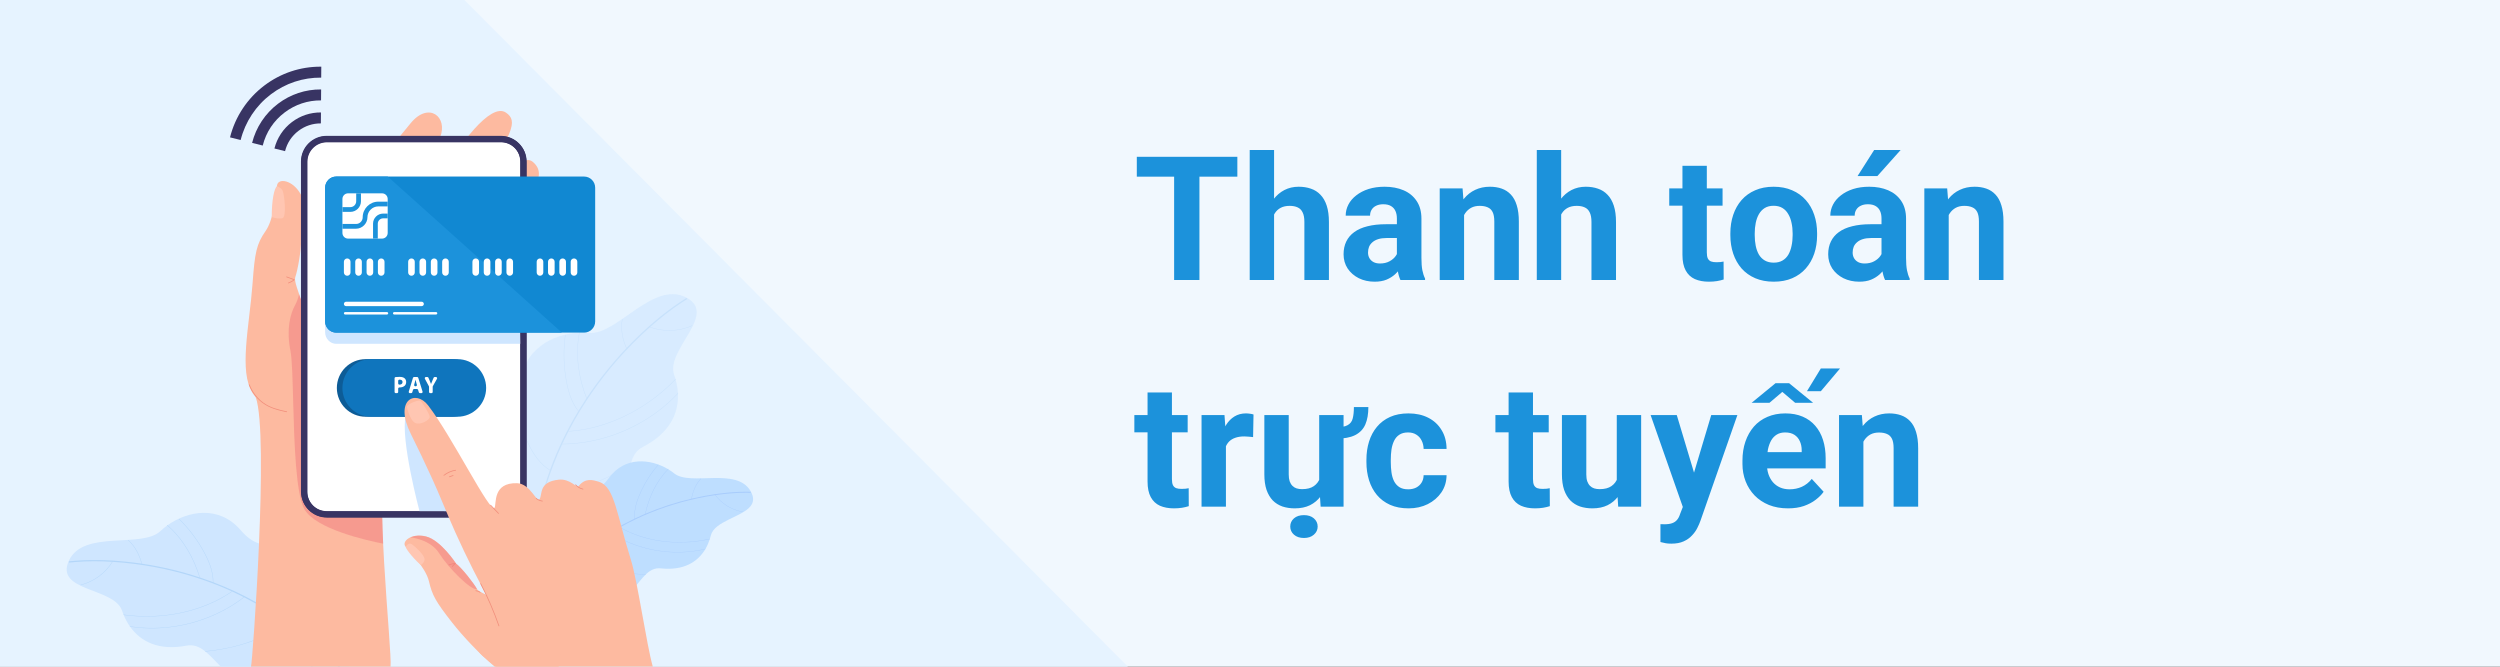 <svg width="375" height="100" viewBox="0 0 375 100" fill="none" xmlns="http://www.w3.org/2000/svg">
<rect x="0" y="0" width="375" height="100" fill="#333333" stroke="none"/>
<g clip-path="url(#clip0_617_1095)">
<rect width="375" height="100" fill="#F1F8FE"/>
<path d="M0 138V-70L207 138C176.898 138 33.584 138 0 138Z" fill="#E6F3FF"/>
<g clip-path="url(#clip1_617_1095)">
<g opacity="0.6">
<path d="M101.119 56.211C101.195 56.427 101.264 56.644 101.326 56.862C101.332 56.884 101.338 56.904 101.344 56.925C101.53 57.597 101.65 58.283 101.688 58.972C101.689 58.997 101.69 59.021 101.691 59.045C101.828 61.988 100.463 64.971 96.446 67.033C95.378 67.581 94.891 68.479 94.624 69.609C94.618 69.633 94.613 69.656 94.608 69.681C94.169 71.614 94.34 74.21 93.353 76.897C93.343 76.926 93.332 76.954 93.322 76.984C91.982 80.544 88.579 84.256 79.013 86.794C78.98 86.803 78.949 86.812 78.916 86.82C78.916 86.82 78.881 86.791 78.815 86.733C77.746 85.804 68.631 77.61 70.846 70.013C72.505 64.318 75.293 63.635 76.888 61.57C76.902 61.553 76.915 61.536 76.928 61.518C77.572 60.665 78.013 59.574 78.094 57.807C78.341 52.378 82.957 50.083 86.875 49.904C86.897 49.903 86.918 49.903 86.938 49.902C87.422 49.882 87.895 49.895 88.346 49.939C92.472 50.336 97.936 42.086 102.879 44.598C107.823 47.109 99.802 52.477 101.119 56.211Z" fill="#CFE6FF"/>
<path d="M103.015 44.897C102.766 45.053 102.518 45.212 102.272 45.374C100.604 46.477 99.023 47.716 97.524 49.045C97.507 49.059 97.49 49.075 97.472 49.09C96.577 49.885 95.711 50.712 94.873 51.561C91.88 54.592 89.23 57.967 87.013 61.604C86.4 62.607 85.826 63.628 85.289 64.667C85.281 64.68 85.274 64.694 85.267 64.707C84.948 65.326 84.641 65.95 84.349 66.58C84.338 66.601 84.328 66.621 84.32 66.642C83.351 68.728 82.526 70.88 81.844 73.09C81.765 73.344 81.689 73.599 81.613 73.855C81.607 73.875 81.601 73.895 81.595 73.915C80.742 76.801 80.067 79.745 79.576 82.716C79.572 82.736 79.569 82.757 79.565 82.779C79.453 83.46 79.35 84.142 79.258 84.825C79.17 85.476 79.087 86.134 79.014 86.796C78.982 86.804 78.95 86.813 78.918 86.821C78.918 86.821 78.882 86.792 78.816 86.734C78.934 85.657 79.082 84.586 79.246 83.528C79.504 81.859 79.817 80.195 80.187 78.545C80.192 78.522 80.197 78.499 80.202 78.476C80.718 76.179 81.345 73.906 82.09 71.677C82.215 71.303 82.344 70.931 82.478 70.561C82.485 70.541 82.492 70.522 82.499 70.502C83.616 67.429 85.043 64.479 86.734 61.682C86.745 61.663 86.757 61.644 86.768 61.626C87.081 61.109 87.403 60.597 87.734 60.09C87.808 59.977 87.883 59.864 87.957 59.751C87.97 59.731 87.984 59.71 87.998 59.69C89.76 57.043 91.751 54.547 93.939 52.24C93.954 52.224 93.969 52.208 93.984 52.192C94.543 51.604 95.115 51.029 95.699 50.466C97.909 48.337 100.3 46.353 102.909 44.73C103.018 44.662 103.124 44.831 103.015 44.898L103.015 44.897Z" fill="#B3D6F9"/>
<path d="M72.21 66.906C73.063 71.812 76.808 75.391 80.287 78.638C80.315 78.665 80.357 78.62 80.328 78.593C76.856 75.352 73.12 71.786 72.268 66.889C72.261 66.85 72.203 66.868 72.21 66.906Z" fill="#B3D6F9"/>
<path d="M81.502 73.91C85.14 74.117 88.795 72.821 91.989 71.185C92.895 70.721 93.777 70.213 94.633 69.665C94.667 69.644 94.634 69.592 94.6 69.613C91.54 71.574 88.064 73.148 84.449 73.696C83.473 73.844 82.485 73.905 81.499 73.849C81.46 73.847 81.462 73.909 81.501 73.911L81.502 73.91Z" fill="#B3D6F9"/>
<path d="M86.888 49.842C86.219 53.176 86.755 56.7 87.992 59.84C88.006 59.877 88.064 59.859 88.05 59.823C86.817 56.691 86.281 53.181 86.948 49.855C86.955 49.817 86.896 49.803 86.888 49.842Z" fill="#B3D6F9"/>
<path d="M84.769 50.252C84.495 52.296 84.502 54.374 84.805 56.415C85.087 58.31 85.549 60.237 86.791 61.751C86.816 61.781 86.868 61.749 86.842 61.718C85.585 60.185 85.126 58.223 84.85 56.303C84.564 54.302 84.559 52.268 84.829 50.265C84.834 50.227 84.774 50.213 84.769 50.252H84.769Z" fill="#B3D6F9"/>
<path d="M84.264 66.641C89.351 66.625 94.421 64.867 98.514 61.862C99.665 61.017 100.737 60.068 101.711 59.023C101.738 58.995 101.693 58.953 101.666 58.983C98.214 62.682 93.509 65.192 88.552 66.157C87.138 66.432 85.702 66.575 84.261 66.58C84.222 66.58 84.224 66.641 84.263 66.641H84.264Z" fill="#B3D6F9"/>
<path d="M85.294 64.726C90.052 64.428 94.631 62.439 98.39 59.559C99.443 58.751 100.435 57.867 101.357 56.912C101.384 56.883 101.339 56.843 101.311 56.871C98.034 60.266 93.809 62.846 89.229 64.032C87.939 64.367 86.622 64.582 85.292 64.665C85.253 64.667 85.255 64.729 85.294 64.727V64.726Z" fill="#B3D6F9"/>
<path d="M93.318 47.878C93.031 49.36 93.357 50.972 93.979 52.33C93.995 52.365 94.047 52.332 94.03 52.297C93.416 50.955 93.094 49.357 93.378 47.891C93.385 47.852 93.326 47.839 93.318 47.877V47.878Z" fill="#B3D6F9"/>
<path d="M97.365 49.051C99.449 49.842 101.792 49.782 103.831 48.88C103.866 48.864 103.849 48.805 103.813 48.821C101.789 49.717 99.463 49.782 97.393 48.996C97.357 48.982 97.328 49.036 97.365 49.05V49.051Z" fill="#B3D6F9"/>
<path d="M76.882 61.56C77.724 63.24 78.451 64.974 79.269 66.665C80.012 68.2 81.014 69.652 82.485 70.567C82.519 70.587 82.547 70.533 82.514 70.512C80.984 69.561 79.978 68.028 79.224 66.427C78.455 64.797 77.742 63.14 76.934 61.527C76.916 61.492 76.865 61.525 76.882 61.56H76.882Z" fill="#B3D6F9"/>
<path d="M93.322 76.903C90.339 79.54 86.437 81.07 82.627 82.057C81.581 82.328 80.524 82.553 79.459 82.736C79.42 82.743 79.438 82.801 79.477 82.794C83.399 82.122 87.35 80.901 90.772 78.835C91.69 78.28 92.564 77.655 93.368 76.945C93.397 76.919 93.352 76.877 93.322 76.904V76.903Z" fill="#B3D6F9"/>
</g>
<path d="M112.551 75.966C111.226 77.575 107.15 78.183 106.621 80.324C106.58 80.493 106.533 80.66 106.481 80.825C106.476 80.841 106.471 80.857 106.466 80.872C106.304 81.378 106.094 81.864 105.83 82.318C105.821 82.334 105.812 82.35 105.802 82.366C104.66 84.295 102.547 85.622 99.131 85.256C98.223 85.159 97.538 85.527 96.896 86.134C96.883 86.147 96.87 86.159 96.856 86.173C95.77 87.219 94.795 88.942 93.045 90.239C93.026 90.253 93.007 90.266 92.989 90.281C92.989 90.281 92.989 90.281 92.988 90.281C92.331 90.76 91.566 91.178 90.646 91.479L83.089 91.472C82.079 91.247 80.982 90.943 79.79 90.545C79.766 90.538 79.742 90.53 79.718 90.522C79.718 90.522 79.708 90.488 79.69 90.424C79.397 89.386 77.022 80.368 81.603 76.461C84.916 73.634 86.95 74.215 88.775 73.677C88.84 73.658 88.907 73.637 88.972 73.614C88.988 73.609 89.004 73.604 89.019 73.598C89.785 73.324 90.522 72.814 91.31 71.724C93.736 68.374 97.629 68.842 100.196 70.365C100.209 70.373 100.223 70.381 100.237 70.389C100.553 70.579 100.848 70.784 101.116 71.001C103.574 72.976 110.495 70.01 112.591 73.672C113.153 74.653 113.037 75.376 112.551 75.965L112.551 75.966Z" fill="#BEDEFF"/>
<path d="M112.552 73.919C112.328 73.914 112.104 73.911 111.881 73.912C110.359 73.918 108.836 74.045 107.328 74.264C107.31 74.266 107.293 74.269 107.276 74.271C106.375 74.403 105.479 74.567 104.591 74.757C101.421 75.436 98.326 76.475 95.397 77.862C94.589 78.245 93.797 78.654 93.021 79.091C93.011 79.096 93.001 79.102 92.991 79.108C92.529 79.368 92.074 79.636 91.624 79.915C91.609 79.924 91.594 79.933 91.581 79.942C90.093 80.865 88.67 81.888 87.313 83.01C87.157 83.139 87.002 83.269 86.847 83.399C86.834 83.41 86.822 83.42 86.81 83.431C85.063 84.91 83.404 86.501 81.851 88.185C81.84 88.197 81.829 88.209 81.817 88.221C81.462 88.607 81.112 88.998 80.768 89.394C80.44 89.771 80.113 90.155 79.79 90.546C79.766 90.538 79.742 90.53 79.717 90.522C79.717 90.522 79.707 90.489 79.689 90.424C80.214 89.787 80.755 89.169 81.302 88.564C82.163 87.61 83.056 86.682 83.981 85.787C83.993 85.774 84.006 85.762 84.019 85.749C85.306 84.504 86.654 83.321 88.059 82.214C88.294 82.028 88.532 81.846 88.772 81.666C88.784 81.657 88.797 81.647 88.81 81.638C90.804 80.149 92.943 78.87 95.187 77.796C95.202 77.788 95.217 77.781 95.232 77.774C95.647 77.575 96.066 77.385 96.488 77.2C96.582 77.159 96.678 77.119 96.772 77.078C96.789 77.071 96.806 77.064 96.823 77.056C99.049 76.108 101.358 75.352 103.713 74.799C103.729 74.794 103.746 74.791 103.762 74.787C104.363 74.647 104.967 74.519 105.573 74.405C107.868 73.974 110.217 73.71 112.554 73.767C112.652 73.77 112.649 73.921 112.551 73.919L112.552 73.919Z" fill="#A8CCFC"/>
<path d="M83.767 75.054C82.261 78.531 83.148 82.371 84.005 85.889C84.012 85.919 84.057 85.907 84.05 85.878C83.195 82.367 82.308 78.538 83.811 75.068C83.823 75.041 83.778 75.028 83.766 75.055L83.767 75.054Z" fill="#A8CCFC"/>
<path d="M86.752 83.39C88.98 85.041 91.846 85.744 94.561 86.037C95.33 86.12 96.103 86.166 96.877 86.174C96.907 86.174 96.908 86.128 96.878 86.128C94.113 86.097 91.245 85.646 88.717 84.486C88.034 84.172 87.38 83.799 86.776 83.351C86.752 83.333 86.728 83.373 86.752 83.391V83.39Z" fill="#A8CCFC"/>
<path d="M100.228 70.33C98.41 72.172 97.279 74.637 96.754 77.15C96.748 77.18 96.793 77.193 96.799 77.164C97.323 74.657 98.448 72.2 100.26 70.364C100.281 70.342 100.249 70.309 100.228 70.33Z" fill="#A8CCFC"/>
<path d="M98.711 69.705C97.682 70.891 96.819 72.216 96.16 73.641C95.548 74.964 95.037 76.382 95.195 77.864C95.198 77.893 95.245 77.894 95.242 77.865C95.082 76.365 95.609 74.925 96.236 73.588C96.889 72.196 97.736 70.9 98.743 69.739C98.763 69.716 98.731 69.682 98.711 69.705H98.711Z" fill="#A8CCFC"/>
<path d="M91.546 79.921C94.789 82.035 98.748 83.033 102.605 82.831C103.69 82.774 104.769 82.618 105.825 82.361C105.854 82.354 105.842 82.309 105.813 82.316C102.072 83.228 98.032 82.86 94.476 81.403C93.462 80.988 92.489 80.48 91.57 79.881C91.545 79.864 91.521 79.904 91.546 79.921Z" fill="#A8CCFC"/>
<path d="M93 79.133C96.15 80.93 99.893 81.577 103.487 81.315C104.494 81.241 105.494 81.093 106.479 80.87C106.508 80.864 106.497 80.819 106.468 80.825C102.965 81.616 99.201 81.493 95.792 80.335C94.832 80.009 93.904 79.595 93.024 79.093C92.997 79.079 92.973 79.118 93 79.133V79.133Z" fill="#A8CCFC"/>
<path d="M105.14 71.767C104.339 72.589 103.873 73.751 103.701 74.874C103.697 74.903 103.744 74.904 103.748 74.875C103.918 73.764 104.38 72.613 105.172 71.8C105.193 71.779 105.161 71.745 105.14 71.767Z" fill="#A8CCFC"/>
<path d="M107.223 74.202C108.218 75.576 109.733 76.516 111.407 76.793C111.436 76.798 111.45 76.754 111.42 76.749C109.759 76.473 108.252 75.543 107.264 74.179C107.246 74.155 107.206 74.177 107.223 74.202Z" fill="#A8CCFC"/>
<path d="M88.973 73.605C88.807 75.025 88.545 76.432 88.36 77.849C88.191 79.136 88.222 80.478 88.776 81.674C88.788 81.701 88.829 81.678 88.816 81.651C88.24 80.407 88.241 79.012 88.429 77.679C88.621 76.32 88.86 74.968 89.019 73.605C89.022 73.576 88.975 73.575 88.972 73.604L88.973 73.605Z" fill="#A8CCFC"/>
<path d="M93.02 90.23C90.021 90.661 86.9 90.005 84.065 89.041C83.287 88.777 82.52 88.479 81.766 88.15C81.739 88.138 81.726 88.183 81.753 88.195C84.529 89.405 87.552 90.279 90.592 90.393C91.407 90.424 92.223 90.391 93.031 90.275C93.061 90.271 93.049 90.226 93.02 90.23V90.23Z" fill="#A8CCFC"/>
<path d="M52.405 99.979L51.004 99.98H50.733L46.758 99.985H46.592L33.12 100C32.296 99.161 31.548 98.33 30.819 97.736C30.8 97.721 30.783 97.707 30.765 97.693H30.765C29.919 97.016 29.047 96.638 27.949 96.85C23.817 97.644 21.103 96.24 19.513 94.003C19.499 93.984 19.486 93.966 19.473 93.947C19.105 93.421 18.798 92.847 18.549 92.248C18.541 92.229 18.534 92.21 18.526 92.191C18.446 91.994 18.372 91.796 18.304 91.594C17.125 88.098 8.158 88.769 10.341 84.086C12.525 79.404 21.273 82.317 24.071 79.656C24.378 79.364 24.716 79.082 25.083 78.819C25.099 78.808 25.114 78.796 25.131 78.784C28.107 76.664 32.811 75.697 36.112 79.537C37.094 80.68 37.974 81.236 38.853 81.518C38.935 81.544 39.017 81.568 39.099 81.59C39.119 81.596 39.138 81.6 39.158 81.605C41.514 82.204 43.952 81.103 48.44 84.327C53.545 87.992 52.873 96.682 52.404 99.978L52.405 99.979Z" fill="#CFE6FF"/>
<path d="M51.005 99.98H50.735L50.733 99.979C50.289 99.547 49.838 99.12 49.381 98.7C49.366 98.686 49.352 98.673 49.337 98.659C47.27 96.763 45.083 94.991 42.8 93.364C42.784 93.353 42.768 93.341 42.752 93.33C42.549 93.186 42.347 93.043 42.142 92.902C40.923 92.054 39.669 91.266 38.381 90.539C37.801 90.211 37.215 89.896 36.622 89.593C36.604 89.584 36.585 89.574 36.566 89.565C35.99 89.271 35.407 88.989 34.817 88.719C34.804 88.713 34.791 88.707 34.778 88.702C33.787 88.248 32.779 87.829 31.754 87.444C28.038 86.05 24.155 85.097 20.219 84.593C19.116 84.452 18.006 84.343 16.893 84.273C16.871 84.272 16.849 84.271 16.828 84.27C14.965 84.156 13.093 84.156 11.236 84.305C10.963 84.327 10.69 84.353 10.418 84.382C10.299 84.395 10.28 84.21 10.398 84.197C13.245 83.889 16.138 83.971 18.983 84.264C19.734 84.341 20.483 84.435 21.231 84.545H21.232C21.252 84.548 21.273 84.55 21.292 84.554C24.223 84.99 27.117 85.677 29.93 86.606C29.951 86.613 29.973 86.62 29.995 86.627C30.114 86.667 30.234 86.707 30.354 86.748C30.887 86.93 31.417 87.12 31.945 87.319C31.963 87.327 31.982 87.334 32.002 87.341C34.204 88.177 36.342 89.171 38.394 90.324C38.995 90.662 39.589 91.014 40.175 91.379C40.175 91.379 40.175 91.379 40.175 91.38C40.192 91.389 40.208 91.399 40.225 91.41C40.536 91.605 40.844 91.803 41.151 92.005C42.978 93.213 44.743 94.52 46.441 95.909C46.458 95.923 46.475 95.936 46.492 95.951C47.712 96.949 48.896 97.99 50.045 99.066C50.365 99.366 50.685 99.67 51.003 99.978C51.004 99.979 51.004 99.979 51.005 99.98L51.005 99.98Z" fill="#B3D6F9"/>
<path d="M45.656 82.832C47.849 86.921 47.157 91.698 46.471 96.078C46.465 96.114 46.409 96.105 46.414 96.069C47.1 91.697 47.792 86.934 45.603 82.853C45.586 82.821 45.639 82.8 45.656 82.832Z" fill="#B3D6F9"/>
<path d="M42.865 93.308C40.315 95.551 36.889 96.7 33.605 97.335C32.675 97.515 31.736 97.649 30.792 97.739C30.756 97.742 30.75 97.686 30.786 97.682C34.158 97.362 37.611 96.52 40.578 94.845C41.379 94.393 42.14 93.87 42.831 93.262C42.858 93.238 42.891 93.284 42.864 93.308H42.865Z" fill="#B3D6F9"/>
<path d="M25.085 78.747C27.492 80.809 29.122 83.701 30.019 86.716C30.03 86.751 29.977 86.772 29.966 86.737C29.072 83.731 27.448 80.847 25.049 78.791C25.021 78.767 25.057 78.723 25.085 78.747Z" fill="#B3D6F9"/>
<path d="M26.875 77.829C28.252 79.171 29.439 80.7 30.389 82.372C31.271 83.924 32.04 85.603 31.998 87.427C31.998 87.463 31.941 87.469 31.941 87.433C31.983 85.586 31.193 83.882 30.292 82.316C29.353 80.683 28.188 79.188 26.839 77.874C26.813 77.849 26.849 77.804 26.875 77.83V77.829Z" fill="#B3D6F9"/>
<path d="M36.66 89.563C32.918 92.474 28.189 94.097 23.46 94.244C22.13 94.285 20.799 94.205 19.484 93.999C19.448 93.993 19.457 93.937 19.493 93.942C24.151 94.673 29.044 93.812 33.235 91.672C34.43 91.061 35.566 90.341 36.625 89.517C36.654 89.495 36.688 89.541 36.659 89.563H36.66Z" fill="#B3D6F9"/>
<path d="M34.805 88.75C31.144 91.265 26.642 92.436 22.23 92.483C20.993 92.496 19.757 92.416 18.533 92.246C18.497 92.241 18.506 92.184 18.542 92.189C22.897 92.796 27.478 92.262 31.519 90.502C32.657 90.007 33.748 89.407 34.771 88.704C34.801 88.684 34.835 88.73 34.804 88.75H34.805Z" fill="#B3D6F9"/>
<path d="M19.238 81.001C20.3 81.923 20.987 83.293 21.311 84.645C21.32 84.681 21.262 84.686 21.254 84.651C20.933 83.314 20.251 81.956 19.201 81.045C19.174 81.021 19.21 80.977 19.238 81.001H19.238Z" fill="#B3D6F9"/>
<path d="M16.947 84.185C15.873 85.963 14.12 87.265 12.105 87.774C12.07 87.783 12.049 87.73 12.085 87.721C14.084 87.216 15.828 85.927 16.895 84.161C16.914 84.13 16.966 84.154 16.947 84.185Z" fill="#B3D6F9"/>
<path d="M39.157 81.595C39.505 83.311 39.967 85.001 40.339 86.711C40.676 88.264 40.774 89.906 40.221 91.421C40.208 91.456 40.156 91.432 40.169 91.398C40.745 89.821 40.602 88.119 40.236 86.511C39.863 84.874 39.434 83.248 39.1 81.601C39.093 81.565 39.15 81.559 39.157 81.595Z" fill="#B3D6F9"/>
<path d="M49.453 98.662C49.429 98.675 49.404 98.688 49.38 98.701C48.532 99.157 47.661 99.586 46.772 99.979C46.768 99.981 46.763 99.983 46.759 99.985H46.592C46.597 99.984 46.602 99.981 46.607 99.979C46.644 99.963 46.68 99.947 46.718 99.93C47.607 99.543 48.48 99.119 49.335 98.66C49.368 98.644 49.4 98.626 49.432 98.608C49.464 98.591 49.484 98.645 49.453 98.662Z" fill="#B3D6F9"/>
<path d="M79.16 41.758C76.094 44.444 68.683 47.887 67.603 52.857C64.319 67.957 59.458 66.462 58.176 68.247C55.888 71.433 58.87 97.884 58.581 99.986H37.651C37.87 99.412 40.383 65.195 38.359 59.579C37.084 56.044 37.791 55.988 37.689 50.685C37.689 50.685 40.816 49.374 44.29 45.724C47.817 42.027 50.224 37.462 51.666 32.644C52.721 29.118 54.911 27.383 56.537 25.031C58.095 22.777 59.986 20.422 61.616 18.459C64.336 15.186 67.227 17.549 66.023 20.586C63.712 26.406 57.029 36.026 58.297 36.019C58.979 36.015 63.229 31.613 66.247 26.329C68.784 21.886 73.564 15.309 75.885 16.887C77.713 18.128 77.128 19.906 70.786 29.077C67.023 34.518 62.393 41.29 63.176 41.535C63.961 41.779 67.745 36.61 71.053 32.835C74.168 29.28 77.881 22.548 79.926 24.286C82.405 26.393 79.577 29.248 74.275 36.639C71.035 41.158 66.794 45.871 68.127 45.859C70.652 45.838 77.427 33.929 80.996 36.918C81.265 37.143 82.39 38.925 79.159 41.757L79.16 41.758Z" fill="#FDBAA0"/>
<g opacity="0.5">
<path d="M54.992 62.851C57.864 62.102 64.413 62.406 64.413 62.406L64.415 62.404C64.945 61.413 65.475 60.208 65.989 58.733L64.292 57.822L54.992 62.851Z" fill="#F18E7B"/>
</g>
<path d="M60.623 66.769C59.369 67.446 57.994 67.801 56.57 67.817C56.479 67.818 56.479 67.677 56.57 67.676C57.972 67.662 59.319 67.314 60.553 66.648C60.632 66.606 60.703 66.727 60.623 66.769Z" fill="#F18E7B"/>
<path d="M37.912 58.99C35.777 55.723 37.408 48.985 37.89 42.454C38.225 37.901 38.455 36.627 39.854 34.629C40.927 33.096 41.406 29.796 41.545 27.939C41.551 27.871 41.553 27.834 41.553 27.834C41.664 26.67 43.907 26.916 45.143 29.198C46.379 31.482 45.132 36.088 45.132 36.088C45.231 37.316 44.656 40.555 44.282 41.604C43.908 42.652 46.835 47.879 47.279 54.195C47.725 60.511 40.766 63.361 37.912 58.99Z" fill="#FDBAA0"/>
<path opacity="0.5" d="M57.322 67.786L57.314 67.77L57.25 67.635L45.984 43.765C45.69 44.135 45.396 44.489 45.102 44.825C45.017 44.579 44.936 44.344 44.86 44.121C44.735 44.668 44.556 45.232 44.302 45.691C44.297 45.7 44.292 45.709 44.288 45.717C43.531 47.096 42.922 49.383 43.572 52.644C43.814 53.86 43.887 56.941 43.984 60.519C44.15 66.596 44.387 74.106 45.652 76.359C47.335 79.357 55.017 81.071 57.47 81.548C57.224 76.254 57.192 71.327 57.798 69.133L57.321 67.787L57.322 67.786Z" fill="#F07B7E"/>
<path d="M74.863 20.887H49.331C47.299 20.887 45.652 22.534 45.652 24.565V73.499C45.652 75.53 47.299 77.177 49.331 77.177H74.863C76.894 77.177 78.541 75.53 78.541 73.499V24.565C78.541 22.534 76.894 20.887 74.863 20.887Z" fill="white"/>
<path d="M75.157 77.636H49.037C46.918 77.636 45.193 75.912 45.193 73.792V24.271C45.193 22.152 46.917 20.427 49.037 20.427H75.157C77.276 20.427 79.001 22.151 79.001 24.271V73.792C79.001 75.912 77.277 77.636 75.157 77.636ZM49.037 21.346C47.424 21.346 46.112 22.658 46.112 24.271V73.792C46.112 75.405 47.424 76.717 49.037 76.717H75.157C76.77 76.717 78.082 75.405 78.082 73.792V24.271C78.082 22.658 76.77 21.346 75.157 21.346H49.037Z" fill="#383463"/>
<path d="M75.108 77.586H48.988C46.869 77.586 45.145 75.862 45.145 73.742V24.221C45.145 22.102 46.868 20.377 48.988 20.377H75.108C77.228 20.377 78.952 22.101 78.952 24.221V73.743C78.952 75.862 77.228 77.586 75.108 77.586V77.586ZM48.988 21.296C47.375 21.296 46.063 22.608 46.063 24.221V73.743C46.063 75.355 47.375 76.668 48.988 76.668H75.108C76.721 76.668 78.033 75.355 78.033 73.743V24.221C78.033 22.608 76.721 21.296 75.108 21.296H48.988Z" fill="#383463"/>
<path d="M67.765 53.871H54.848C52.462 53.871 50.527 55.805 50.527 58.191C50.527 60.577 52.462 62.512 54.848 62.512H67.765C70.151 62.512 72.085 60.577 72.085 58.191C72.085 55.805 70.151 53.871 67.765 53.871Z" fill="#0D5C97"/>
<path d="M68.601 53.871H55.684C53.297 53.871 51.363 55.806 51.363 58.191C51.363 60.578 53.297 62.512 55.684 62.512H68.601C70.987 62.512 72.921 60.578 72.921 58.191C72.921 55.806 70.987 53.871 68.601 53.871Z" fill="#0F75BD"/>
<path d="M37.336 57.725C37.738 58.785 38.428 59.718 39.329 60.408C40.403 61.229 41.69 61.546 42.989 61.824C43.062 61.84 43.093 61.727 43.02 61.711C41.791 61.448 40.559 61.157 39.523 60.407C38.584 59.728 37.859 58.778 37.448 57.694C37.422 57.625 37.309 57.655 37.336 57.726L37.336 57.725Z" fill="#F18E7B"/>
<path d="M42.978 41.591C43.365 41.734 43.752 41.877 44.139 42.02C44.135 41.984 44.13 41.949 44.125 41.914C43.858 42.118 43.568 42.278 43.25 42.392C43.18 42.417 43.21 42.529 43.281 42.504C43.608 42.387 43.908 42.226 44.184 42.014C44.225 41.983 44.22 41.926 44.171 41.908C43.784 41.765 43.397 41.623 43.01 41.479C42.939 41.453 42.909 41.566 42.979 41.591L42.978 41.591Z" fill="#F18E7B"/>
<path d="M42.396 32.711C42.05 32.86 41.291 32.74 40.758 32.56C40.758 29.951 41.142 28.225 41.546 27.931C41.889 28.068 42.262 28.284 42.396 28.606C42.669 29.261 42.996 32.454 42.396 32.711Z" fill="#FFC6B2"/>
<path d="M78.034 51.574H50.441C49.518 51.574 48.77 50.794 48.77 49.83V28.896C48.77 27.933 49.518 27.152 50.441 27.152H58.156L77.748 34.937L78.034 51.574Z" fill="#CFE6FF"/>
<path d="M89.276 28.154V48.223C89.276 49.146 88.528 49.895 87.604 49.895H50.441C49.518 49.895 48.77 49.146 48.77 48.223V28.154C48.77 27.231 49.518 26.482 50.441 26.482H87.604C88.528 26.482 89.276 27.231 89.276 28.154Z" fill="#1188D2"/>
<path d="M84.284 49.895H50.441C49.518 49.895 48.77 49.146 48.77 48.223V28.154C48.77 27.231 49.518 26.482 50.441 26.482H58.156L84.284 49.895Z" fill="#1C92DB"/>
<path d="M42.758 22.672L41.164 22.274C41.558 20.697 42.49 19.289 43.791 18.308C45.057 17.353 46.562 16.854 48.144 16.867L48.131 18.511C46.916 18.5 45.756 18.885 44.78 19.62C43.765 20.387 43.065 21.442 42.758 22.672V22.672Z" fill="#383463"/>
<path d="M39.41 21.832L37.816 21.434C38.401 19.096 39.785 17.008 41.713 15.553C43.591 14.136 45.824 13.397 48.17 13.416L48.157 15.059C46.174 15.043 44.29 15.667 42.703 16.865C41.05 18.112 39.911 19.829 39.41 21.833V21.832Z" fill="#383463"/>
<path d="M36.098 21.002L34.504 20.604C35.277 17.511 37.107 14.749 39.656 12.826C42.108 10.976 45.018 10 48.078 10C48.117 10 48.156 10 48.194 10L48.181 11.643C45.441 11.62 42.837 12.484 40.645 14.137C38.396 15.835 36.78 18.273 36.098 21.002V21.002Z" fill="#383463"/>
<path d="M58.155 29.849V34.941C58.155 35.41 57.774 35.791 57.306 35.791H52.212C51.744 35.791 51.363 35.41 51.363 34.941V29.849C51.363 29.38 51.744 28.999 52.212 28.999H57.306C57.774 28.999 58.155 29.38 58.155 29.849Z" fill="white"/>
<path d="M54.144 28.999V30.188C54.144 31.067 53.429 31.784 52.548 31.784H51.363V31.07H52.548C53.035 31.07 53.43 30.675 53.43 30.188V29H54.144L54.144 28.999Z" fill="#1C92DB"/>
<path d="M58.155 32.038V32.752H57.472C57.029 32.752 56.668 33.112 56.668 33.555V35.791H55.955V33.555C55.955 32.719 56.636 32.038 57.472 32.038H58.155Z" fill="#1C92DB"/>
<path d="M58.155 30.247V30.96H56.754C55.851 30.96 55.116 31.695 55.116 32.598C55.116 33.501 54.348 34.308 53.406 34.308H51.363V33.595H53.406C53.956 33.595 54.403 33.147 54.403 32.598C54.403 31.302 55.458 30.247 56.754 30.247H58.155Z" fill="#1C92DB"/>
<path d="M63.247 45.92H51.913C51.732 45.92 51.584 45.772 51.584 45.59C51.584 45.409 51.732 45.261 51.913 45.261H63.247C63.428 45.261 63.576 45.409 63.576 45.59C63.576 45.772 63.428 45.92 63.247 45.92Z" fill="white"/>
<path d="M58.047 47.177H51.768C51.668 47.177 51.586 47.095 51.586 46.995C51.586 46.894 51.668 46.812 51.768 46.812H58.047C58.147 46.812 58.229 46.894 58.229 46.995C58.229 47.095 58.147 47.177 58.047 47.177Z" fill="white"/>
<path d="M65.41 47.177H59.132C59.031 47.177 58.949 47.095 58.949 46.995C58.949 46.894 59.031 46.812 59.132 46.812H65.41C65.51 46.812 65.592 46.894 65.592 46.995C65.592 47.095 65.51 47.177 65.41 47.177Z" fill="white"/>
<path d="M59.185 56.741C59.185 56.648 59.255 56.57 59.348 56.56C59.498 56.543 59.688 56.532 59.926 56.532C60.264 56.532 60.505 56.596 60.667 56.726C60.825 56.848 60.926 57.05 60.926 57.287C60.926 57.525 60.85 57.73 60.703 57.862C60.516 58.035 60.239 58.118 59.916 58.118H59.913C59.812 58.118 59.729 58.199 59.729 58.3V58.791C59.729 58.892 59.648 58.973 59.547 58.973H59.368C59.268 58.973 59.186 58.892 59.186 58.791V56.741H59.185ZM59.729 57.514C59.729 57.614 59.809 57.697 59.909 57.697H59.912C60.203 57.697 60.383 57.549 60.383 57.305C60.383 57.082 60.228 56.949 59.951 56.949C59.935 56.949 59.92 56.949 59.905 56.949C59.807 56.951 59.728 57.032 59.728 57.131V57.514L59.729 57.514Z" fill="white"/>
<path d="M61.946 58.484L61.847 58.839C61.825 58.918 61.753 58.973 61.671 58.973H61.491C61.369 58.973 61.281 58.855 61.317 58.737L61.943 56.678C61.966 56.602 62.037 56.549 62.117 56.549H62.568C62.647 56.549 62.718 56.601 62.742 56.677L63.383 58.736C63.42 58.853 63.332 58.973 63.209 58.973H62.999C62.918 58.973 62.847 58.92 62.824 58.843L62.715 58.481C62.692 58.403 62.621 58.351 62.541 58.351H62.121C62.039 58.351 61.967 58.406 61.945 58.484H61.946ZM62.354 57.941C62.475 57.941 62.563 57.824 62.529 57.707L62.447 57.427C62.403 57.283 62.36 57.103 62.324 56.959H62.317C62.281 57.103 62.246 57.287 62.206 57.427L62.126 57.709C62.094 57.825 62.181 57.941 62.302 57.941H62.354Z" fill="white"/>
<path d="M64.357 58.79V58.026C64.357 57.996 64.349 57.967 64.335 57.94L63.735 56.818C63.67 56.697 63.758 56.55 63.896 56.55H64.099C64.173 56.55 64.239 56.594 64.267 56.661L64.465 57.132C64.541 57.309 64.594 57.438 64.652 57.596H64.659C64.714 57.445 64.771 57.305 64.843 57.132L65.04 56.661C65.069 56.594 65.135 56.55 65.208 56.55H65.39C65.529 56.55 65.617 56.7 65.548 56.822L64.928 57.921C64.912 57.949 64.904 57.979 64.904 58.011V58.791C64.904 58.892 64.823 58.973 64.722 58.973H64.54C64.439 58.973 64.358 58.892 64.358 58.791L64.357 58.79Z" fill="white"/>
<path d="M62.924 76.668C62.924 76.668 60.039 65.91 60.854 62.359C61.67 58.808 68.294 76.678 68.294 76.678L62.924 76.668Z" fill="#CFE6FF"/>
<path d="M97.916 99.979H74.359C73.741 99.5 73.08 98.962 72.367 98.355C72.36 98.348 72.246 98.258 72.098 98.098C69.798 95.636 71.728 89.985 73.424 90.085C72.116 87.788 70.002 83.653 68.314 79.883C66.909 76.745 65.919 74.176 64.802 71.75C63.732 69.424 62.718 67.264 61.647 65.133C59.032 59.932 62.345 58.386 64.212 60.799C67.789 65.424 73.587 77.184 74.183 76.159C74.504 75.609 73.843 72.364 77.569 72.48C79.558 72.542 80.525 75.507 80.939 74.861C81.39 74.158 80.769 72.263 83.813 71.952C85.55 71.775 86.518 73.26 86.772 72.94C87.783 71.672 88.831 71.94 89.901 72.294C92.192 73.05 92.496 77.139 94.645 84.004C95.619 87.116 96.999 96.77 97.915 99.979L97.916 99.979Z" fill="#FDBAA0"/>
<path d="M61.022 60.988C61.022 60.988 61.475 63.084 62.289 63.446C63.103 63.808 64.448 62.972 64.464 62.563C64.479 62.155 63.263 60.198 63.01 60.095C62.757 59.994 61.302 60.49 61.022 60.988L61.022 60.988Z" fill="#FFC6B2"/>
<path d="M73.091 89.623C73.949 90.884 74.688 92.216 75.306 93.61C75.34 93.687 75.452 93.62 75.419 93.544C74.801 92.15 74.062 90.818 73.205 89.556C73.157 89.487 73.044 89.552 73.091 89.623Z" fill="#F18E7B"/>
<path d="M83.812 99.979H74.186C71.908 98.084 69.401 95.407 67.813 93.378C65.319 90.191 64.827 89.274 64.336 87.169C63.845 85.064 60.859 82.031 60.855 82.026C60.154 81.267 61.639 79.929 63.88 80.465C66.118 81 68.42 84.547 68.42 84.547C69.29 85.208 71.088 87.505 71.56 88.373C71.691 88.614 72.184 88.876 72.924 89.205H72.924C73.958 89.722 78.132 91.114 81.645 93.843C83.894 95.589 84.426 98.058 83.812 99.979V99.979Z" fill="#FDBAA0"/>
<path d="M72.05 87.57C73.113 89.614 74.027 91.73 74.786 93.905C74.811 93.975 74.924 93.945 74.898 93.874C74.136 91.69 73.218 89.564 72.151 87.511C72.116 87.445 72.016 87.504 72.05 87.57Z" fill="#F18E7B"/>
<path d="M68.312 84.471C67.966 84.483 67.636 84.558 67.317 84.696C67.249 84.725 67.308 84.825 67.376 84.796C67.675 84.668 67.987 84.599 68.312 84.588C68.387 84.585 68.387 84.469 68.312 84.471Z" fill="#F18E7B"/>
<path d="M68.178 84.555C68.04 84.665 67.915 84.789 67.805 84.927C67.758 84.985 67.84 85.068 67.887 85.009C67.998 84.871 68.122 84.747 68.26 84.637C68.319 84.591 68.236 84.508 68.178 84.555Z" fill="#F18E7B"/>
<path d="M72.054 88.8C71.849 88.657 71.62 88.577 71.372 88.554C71.298 88.547 71.298 88.663 71.372 88.671C71.6 88.691 71.808 88.77 71.995 88.901C72.057 88.944 72.115 88.843 72.054 88.8H72.054Z" fill="#F18E7B"/>
<path d="M73.548 75.819C73.944 76.231 74.339 76.644 74.735 77.055C74.787 77.109 74.869 77.027 74.817 76.973C74.421 76.561 74.025 76.149 73.63 75.737C73.578 75.683 73.496 75.765 73.548 75.819Z" fill="#F18E7B"/>
<path d="M80.391 74.813C80.672 75.03 80.989 75.17 81.341 75.224C81.414 75.235 81.446 75.123 81.372 75.112C81.042 75.061 80.739 74.936 80.474 74.731C80.415 74.685 80.332 74.767 80.392 74.813H80.391Z" fill="#F18E7B"/>
<path d="M86.301 72.76C86.604 73.093 86.99 73.321 87.429 73.426C87.502 73.443 87.533 73.331 87.461 73.314C87.04 73.213 86.674 72.997 86.383 72.678C86.333 72.623 86.25 72.705 86.301 72.76H86.301Z" fill="#F18E7B"/>
<path d="M63.683 83.882C63.7 84.266 63.385 84.575 63.122 84.764C61.6 83.381 60.803 82.147 60.856 82.028L60.854 82.026C60.854 82.026 61.26 81.272 61.788 81.645C62.316 82.018 63.652 83.23 63.683 83.882V83.882Z" fill="#FFC6B2"/>
<path d="M66.612 71.347C67.127 70.95 67.717 70.695 68.359 70.59C68.432 70.578 68.401 70.465 68.327 70.477C67.676 70.584 67.076 70.844 66.554 71.246C66.495 71.291 66.553 71.393 66.612 71.347Z" fill="#F18E7B"/>
<path d="M67.428 71.577C67.614 71.511 67.799 71.446 67.985 71.381C68.055 71.357 68.025 71.244 67.953 71.269C67.768 71.334 67.583 71.399 67.397 71.465C67.327 71.489 67.357 71.602 67.428 71.577Z" fill="#F18E7B"/>
<g opacity="0.5">
<path d="M71.56 88.372C70.659 88.621 67.196 85.121 65.879 83C64.561 80.877 61.553 80.604 61.553 80.604C62.123 80.346 62.934 80.238 63.88 80.464C66.119 80.999 68.421 84.547 68.421 84.547C69.291 85.207 71.089 87.504 71.56 88.372Z" fill="#F07B7E"/>
</g>
<path d="M52.08 41.365C51.807 41.365 51.584 41.142 51.584 40.869V39.262C51.584 38.989 51.807 38.766 52.08 38.766C52.353 38.766 52.576 38.989 52.576 39.262V40.869C52.576 41.143 52.353 41.365 52.08 41.365Z" fill="white"/>
<path d="M53.781 41.365C53.508 41.365 53.285 41.142 53.285 40.869V39.261C53.285 38.988 53.508 38.766 53.781 38.766C54.054 38.766 54.277 38.989 54.277 39.261V40.869C54.277 41.142 54.054 41.365 53.781 41.365Z" fill="white"/>
<path d="M55.483 38.765H55.482C55.208 38.765 54.986 38.987 54.986 39.261V40.869C54.986 41.143 55.208 41.365 55.482 41.365H55.483C55.757 41.365 55.979 41.143 55.979 40.869V39.261C55.979 38.987 55.757 38.765 55.483 38.765Z" fill="white"/>
<path d="M57.181 41.365C56.908 41.365 56.685 41.142 56.685 40.869V39.261C56.685 38.988 56.909 38.766 57.181 38.766C57.455 38.766 57.678 38.989 57.678 39.261V40.869C57.678 41.142 57.454 41.365 57.181 41.365Z" fill="white"/>
<path d="M61.719 41.365C61.446 41.365 61.223 41.142 61.223 40.869V39.261C61.223 38.988 61.446 38.766 61.719 38.766C61.992 38.766 62.215 38.989 62.215 39.261V40.869C62.215 41.142 61.991 41.365 61.719 41.365Z" fill="white"/>
<path d="M63.42 41.365C63.147 41.365 62.924 41.142 62.924 40.869V39.261C62.924 38.988 63.147 38.766 63.42 38.766C63.693 38.766 63.916 38.989 63.916 39.261V40.869C63.916 41.142 63.692 41.365 63.42 41.365Z" fill="white"/>
<path d="M65.121 41.365C64.848 41.365 64.625 41.142 64.625 40.869V39.261C64.625 38.988 64.848 38.766 65.121 38.766C65.394 38.766 65.617 38.989 65.617 39.261V40.869C65.617 41.142 65.394 41.365 65.121 41.365Z" fill="white"/>
<path d="M66.82 41.365C66.547 41.365 66.324 41.142 66.324 40.869V39.261C66.324 38.988 66.548 38.766 66.82 38.766C67.093 38.766 67.316 38.989 67.316 39.261V40.869C67.316 41.142 67.093 41.365 66.82 41.365Z" fill="white"/>
<path d="M80.998 41.365C80.725 41.365 80.502 41.142 80.502 40.869V39.262C80.502 38.989 80.725 38.766 80.998 38.766C81.271 38.766 81.494 38.989 81.494 39.262V40.869C81.494 41.143 81.27 41.365 80.998 41.365Z" fill="white"/>
<path d="M82.699 41.365C82.426 41.365 82.203 41.142 82.203 40.869V39.261C82.203 38.988 82.427 38.766 82.699 38.766C82.972 38.766 83.195 38.989 83.195 39.261V40.869C83.195 41.142 82.972 41.365 82.699 41.365Z" fill="white"/>
<path d="M84.4 41.365C84.127 41.365 83.904 41.142 83.904 40.869V39.261C83.904 38.988 84.128 38.766 84.4 38.766C84.673 38.766 84.896 38.989 84.896 39.261V40.869C84.896 41.142 84.673 41.365 84.4 41.365Z" fill="white"/>
<path d="M86.1 38.765H86.1C85.826 38.765 85.603 38.987 85.603 39.261V40.869C85.603 41.143 85.826 41.365 86.1 41.365H86.1C86.374 41.365 86.596 41.143 86.596 40.869V39.261C86.596 38.987 86.374 38.765 86.1 38.765Z" fill="white"/>
<path d="M71.359 41.365C71.086 41.365 70.863 41.142 70.863 40.869V39.261C70.863 38.988 71.087 38.766 71.359 38.766C71.632 38.766 71.855 38.989 71.855 39.261V40.869C71.855 41.142 71.632 41.365 71.359 41.365Z" fill="white"/>
<path d="M73.06 41.365C72.787 41.365 72.564 41.142 72.564 40.869V39.261C72.564 38.988 72.788 38.766 73.06 38.766C73.334 38.766 73.556 38.989 73.556 39.261V40.869C73.556 41.142 73.333 41.365 73.06 41.365Z" fill="white"/>
<path d="M74.762 41.365C74.488 41.365 74.266 41.142 74.266 40.869V39.261C74.266 38.988 74.489 38.766 74.762 38.766C75.035 38.766 75.258 38.989 75.258 39.261V40.869C75.258 41.142 75.034 41.365 74.762 41.365Z" fill="white"/>
<path d="M76.461 41.365C76.188 41.365 75.965 41.142 75.965 40.869V39.261C75.965 38.988 76.188 38.766 76.461 38.766C76.734 38.766 76.957 38.989 76.957 39.261V40.869C76.957 41.142 76.733 41.365 76.461 41.365Z" fill="white"/>
</g>
<path d="M179.915 23.516V42H176.119V23.516H179.915ZM185.603 23.516V26.499H170.521V23.516H185.603ZM191.112 22.5V42H187.456V22.5H191.112ZM190.592 34.649H189.589C189.597 33.693 189.724 32.813 189.97 32.009C190.215 31.196 190.566 30.494 191.023 29.901C191.48 29.3 192.026 28.835 192.661 28.505C193.304 28.175 194.015 28.01 194.794 28.01C195.471 28.01 196.085 28.107 196.635 28.302C197.193 28.488 197.672 28.793 198.069 29.216C198.476 29.631 198.789 30.176 199.009 30.854C199.229 31.531 199.339 32.352 199.339 33.316V42H195.657V33.291C195.657 32.682 195.568 32.203 195.391 31.856C195.221 31.501 194.972 31.251 194.642 31.107C194.32 30.955 193.922 30.879 193.448 30.879C192.924 30.879 192.475 30.976 192.103 31.171C191.739 31.366 191.447 31.636 191.227 31.983C191.007 32.322 190.846 32.72 190.744 33.177C190.643 33.634 190.592 34.125 190.592 34.649ZM209.533 38.902V32.783C209.533 32.343 209.461 31.966 209.317 31.653C209.174 31.332 208.949 31.082 208.645 30.904C208.348 30.727 207.963 30.638 207.489 30.638C207.083 30.638 206.732 30.71 206.436 30.854C206.139 30.989 205.911 31.188 205.75 31.45C205.589 31.704 205.509 32.005 205.509 32.352H201.853C201.853 31.768 201.988 31.213 202.259 30.689C202.53 30.164 202.923 29.703 203.439 29.305C203.956 28.898 204.569 28.581 205.28 28.352C206 28.124 206.804 28.01 207.692 28.01C208.759 28.01 209.707 28.188 210.536 28.543C211.366 28.898 212.017 29.432 212.491 30.143C212.974 30.854 213.215 31.742 213.215 32.809V38.687C213.215 39.44 213.261 40.058 213.354 40.54C213.448 41.014 213.583 41.429 213.761 41.784V42H210.066C209.889 41.628 209.753 41.162 209.66 40.603C209.576 40.036 209.533 39.469 209.533 38.902ZM210.016 33.634L210.041 35.703H207.997C207.515 35.703 207.096 35.758 206.74 35.868C206.385 35.978 206.093 36.135 205.864 36.338C205.636 36.533 205.466 36.761 205.356 37.023C205.255 37.286 205.204 37.574 205.204 37.887C205.204 38.2 205.276 38.483 205.42 38.737C205.564 38.983 205.771 39.177 206.042 39.321C206.313 39.457 206.63 39.524 206.994 39.524C207.544 39.524 208.022 39.414 208.429 39.194C208.835 38.974 209.148 38.703 209.368 38.382C209.597 38.06 209.715 37.755 209.724 37.468L210.688 39.017C210.553 39.364 210.367 39.723 210.13 40.096C209.901 40.468 209.609 40.819 209.254 41.149C208.898 41.471 208.471 41.738 207.972 41.949C207.472 42.152 206.88 42.254 206.194 42.254C205.323 42.254 204.531 42.08 203.82 41.733C203.118 41.378 202.559 40.891 202.145 40.273C201.738 39.647 201.535 38.936 201.535 38.141C201.535 37.421 201.671 36.782 201.941 36.224C202.212 35.665 202.61 35.195 203.135 34.815C203.668 34.425 204.332 34.133 205.128 33.938C205.924 33.735 206.846 33.634 207.896 33.634H210.016ZM219.613 31.196V42H215.957V28.264H219.385L219.613 31.196ZM219.08 34.649H218.09C218.09 33.634 218.221 32.72 218.483 31.907C218.746 31.086 219.114 30.388 219.588 29.812C220.062 29.229 220.625 28.784 221.276 28.48C221.937 28.166 222.673 28.01 223.485 28.01C224.129 28.01 224.717 28.103 225.25 28.289C225.783 28.475 226.24 28.771 226.621 29.178C227.01 29.584 227.307 30.121 227.51 30.79C227.721 31.459 227.827 32.275 227.827 33.24V42H224.146V33.227C224.146 32.618 224.061 32.144 223.892 31.806C223.722 31.467 223.473 31.23 223.143 31.095C222.821 30.951 222.423 30.879 221.949 30.879C221.458 30.879 221.031 30.976 220.667 31.171C220.312 31.366 220.015 31.636 219.778 31.983C219.55 32.322 219.376 32.72 219.258 33.177C219.139 33.634 219.08 34.125 219.08 34.649ZM234.175 22.5V42H230.519V22.5H234.175ZM233.654 34.649H232.651C232.66 33.693 232.787 32.813 233.032 32.009C233.278 31.196 233.629 30.494 234.086 29.901C234.543 29.3 235.089 28.835 235.724 28.505C236.367 28.175 237.078 28.01 237.856 28.01C238.534 28.01 239.147 28.107 239.697 28.302C240.256 28.488 240.734 28.793 241.132 29.216C241.538 29.631 241.851 30.176 242.071 30.854C242.291 31.531 242.401 32.352 242.401 33.316V42H238.72V33.291C238.72 32.682 238.631 32.203 238.453 31.856C238.284 31.501 238.034 31.251 237.704 31.107C237.382 30.955 236.985 30.879 236.511 30.879C235.986 30.879 235.537 30.976 235.165 31.171C234.801 31.366 234.509 31.636 234.289 31.983C234.069 32.322 233.908 32.72 233.807 33.177C233.705 33.634 233.654 34.125 233.654 34.649ZM258.385 28.264V30.854H250.387V28.264H258.385ZM252.367 24.874H256.023V37.861C256.023 38.259 256.074 38.564 256.176 38.775C256.286 38.987 256.447 39.135 256.658 39.22C256.87 39.296 257.136 39.334 257.458 39.334C257.687 39.334 257.89 39.325 258.067 39.309C258.254 39.283 258.41 39.258 258.537 39.232L258.55 41.924C258.237 42.025 257.898 42.106 257.534 42.165C257.17 42.224 256.768 42.254 256.328 42.254C255.524 42.254 254.822 42.123 254.221 41.86C253.628 41.59 253.171 41.158 252.85 40.565C252.528 39.973 252.367 39.194 252.367 38.23V24.874ZM259.553 35.272V35.005C259.553 33.998 259.697 33.071 259.984 32.225C260.272 31.37 260.691 30.629 261.241 30.003C261.791 29.377 262.468 28.89 263.272 28.543C264.076 28.188 264.999 28.01 266.04 28.01C267.081 28.01 268.008 28.188 268.82 28.543C269.633 28.89 270.314 29.377 270.864 30.003C271.423 30.629 271.846 31.37 272.134 32.225C272.422 33.071 272.565 33.998 272.565 35.005V35.272C272.565 36.27 272.422 37.197 272.134 38.052C271.846 38.898 271.423 39.639 270.864 40.273C270.314 40.9 269.637 41.386 268.833 41.733C268.029 42.08 267.106 42.254 266.065 42.254C265.024 42.254 264.098 42.08 263.285 41.733C262.481 41.386 261.8 40.9 261.241 40.273C260.691 39.639 260.272 38.898 259.984 38.052C259.697 37.197 259.553 36.27 259.553 35.272ZM263.209 35.005V35.272C263.209 35.847 263.26 36.384 263.361 36.884C263.463 37.383 263.624 37.823 263.844 38.204C264.072 38.577 264.368 38.868 264.732 39.08C265.096 39.292 265.541 39.398 266.065 39.398C266.573 39.398 267.009 39.292 267.373 39.08C267.737 38.868 268.029 38.577 268.249 38.204C268.469 37.823 268.63 37.383 268.731 36.884C268.841 36.384 268.896 35.847 268.896 35.272V35.005C268.896 34.446 268.841 33.922 268.731 33.431C268.63 32.931 268.465 32.491 268.236 32.11C268.016 31.721 267.724 31.416 267.36 31.196C266.996 30.976 266.556 30.866 266.04 30.866C265.524 30.866 265.084 30.976 264.72 31.196C264.364 31.416 264.072 31.721 263.844 32.11C263.624 32.491 263.463 32.931 263.361 33.431C263.26 33.922 263.209 34.446 263.209 35.005ZM282.227 38.902V32.783C282.227 32.343 282.155 31.966 282.011 31.653C281.867 31.332 281.643 31.082 281.338 30.904C281.042 30.727 280.657 30.638 280.183 30.638C279.776 30.638 279.425 30.71 279.129 30.854C278.833 30.989 278.604 31.188 278.443 31.45C278.283 31.704 278.202 32.005 278.202 32.352H274.546C274.546 31.768 274.681 31.213 274.952 30.689C275.223 30.164 275.617 29.703 276.133 29.305C276.649 28.898 277.263 28.581 277.974 28.352C278.693 28.124 279.497 28.01 280.386 28.01C281.452 28.01 282.4 28.188 283.229 28.543C284.059 28.898 284.711 29.432 285.185 30.143C285.667 30.854 285.908 31.742 285.908 32.809V38.687C285.908 39.44 285.955 40.058 286.048 40.54C286.141 41.014 286.276 41.429 286.454 41.784V42H282.76C282.582 41.628 282.447 41.162 282.354 40.603C282.269 40.036 282.227 39.469 282.227 38.902ZM282.709 33.634L282.734 35.703H280.69C280.208 35.703 279.789 35.758 279.434 35.868C279.078 35.978 278.786 36.135 278.558 36.338C278.329 36.533 278.16 36.761 278.05 37.023C277.948 37.286 277.897 37.574 277.897 37.887C277.897 38.2 277.969 38.483 278.113 38.737C278.257 38.983 278.465 39.177 278.735 39.321C279.006 39.457 279.324 39.524 279.688 39.524C280.238 39.524 280.716 39.414 281.122 39.194C281.528 38.974 281.841 38.703 282.062 38.382C282.29 38.06 282.409 37.755 282.417 37.468L283.382 39.017C283.246 39.364 283.06 39.723 282.823 40.096C282.595 40.468 282.303 40.819 281.947 41.149C281.592 41.471 281.164 41.738 280.665 41.949C280.166 42.152 279.573 42.254 278.888 42.254C278.016 42.254 277.225 42.08 276.514 41.733C275.811 41.378 275.253 40.891 274.838 40.273C274.432 39.647 274.229 38.936 274.229 38.141C274.229 37.421 274.364 36.782 274.635 36.224C274.906 35.665 275.303 35.195 275.828 34.815C276.361 34.425 277.026 34.133 277.821 33.938C278.617 33.735 279.539 33.634 280.589 33.634H282.709ZM278.634 26.41L281.122 22.5H285.096L281.604 26.41H278.634ZM292.307 31.196V42H288.65V28.264H292.078L292.307 31.196ZM291.773 34.649H290.783C290.783 33.634 290.914 32.72 291.177 31.907C291.439 31.086 291.807 30.388 292.281 29.812C292.755 29.229 293.318 28.784 293.97 28.48C294.63 28.166 295.366 28.01 296.179 28.01C296.822 28.01 297.41 28.103 297.943 28.289C298.477 28.475 298.934 28.771 299.314 29.178C299.704 29.584 300 30.121 300.203 30.79C300.415 31.459 300.521 32.275 300.521 33.24V42H296.839V33.227C296.839 32.618 296.754 32.144 296.585 31.806C296.416 31.467 296.166 31.23 295.836 31.095C295.514 30.951 295.117 30.879 294.643 30.879C294.152 30.879 293.724 30.976 293.36 31.171C293.005 31.366 292.709 31.636 292.472 31.983C292.243 32.322 292.07 32.72 291.951 33.177C291.833 33.634 291.773 34.125 291.773 34.649ZM178.15 62.264V64.853H170.152V62.264H178.15ZM172.133 58.874H175.789V71.861C175.789 72.259 175.84 72.564 175.941 72.775C176.051 72.987 176.212 73.135 176.424 73.22C176.635 73.296 176.902 73.334 177.224 73.334C177.452 73.334 177.655 73.326 177.833 73.309C178.019 73.283 178.176 73.258 178.303 73.232L178.315 75.924C178.002 76.025 177.664 76.106 177.3 76.165C176.936 76.224 176.534 76.254 176.094 76.254C175.29 76.254 174.587 76.123 173.986 75.86C173.394 75.59 172.937 75.158 172.615 74.565C172.294 73.973 172.133 73.194 172.133 72.23V58.874ZM183.889 65.26V76H180.232V62.264H183.673L183.889 65.26ZM188.027 62.175L187.964 65.564C187.786 65.539 187.57 65.518 187.316 65.501C187.071 65.476 186.847 65.463 186.644 65.463C186.127 65.463 185.679 65.531 185.298 65.666C184.925 65.793 184.612 65.983 184.358 66.237C184.113 66.491 183.927 66.8 183.8 67.164C183.681 67.528 183.614 67.943 183.597 68.408L182.86 68.18C182.86 67.291 182.949 66.474 183.127 65.73C183.305 64.976 183.563 64.32 183.901 63.762C184.248 63.203 184.672 62.772 185.171 62.467C185.67 62.162 186.242 62.01 186.885 62.01C187.088 62.01 187.295 62.027 187.507 62.06C187.718 62.086 187.892 62.124 188.027 62.175ZM203.084 61.058H205.255C205.255 62.099 205.103 62.97 204.798 63.673C204.493 64.375 203.981 64.909 203.262 65.272C202.551 65.628 201.569 65.806 200.316 65.806L200.329 64.105C201.15 64.105 201.755 63.995 202.145 63.774C202.542 63.554 202.796 63.22 202.906 62.772C203.025 62.315 203.084 61.743 203.084 61.058ZM197.879 72.712V62.264H201.535V76H198.095L197.879 72.712ZM198.285 69.894L199.364 69.868C199.364 70.782 199.258 71.633 199.047 72.42C198.835 73.199 198.518 73.876 198.095 74.451C197.672 75.018 197.138 75.463 196.495 75.784C195.852 76.097 195.094 76.254 194.223 76.254C193.554 76.254 192.936 76.161 192.369 75.975C191.811 75.78 191.328 75.48 190.922 75.073C190.524 74.659 190.211 74.13 189.982 73.486C189.762 72.835 189.652 72.052 189.652 71.138V62.264H193.309V71.163C193.309 71.569 193.355 71.912 193.448 72.191C193.55 72.471 193.689 72.699 193.867 72.877C194.045 73.055 194.252 73.182 194.489 73.258C194.735 73.334 195.006 73.372 195.302 73.372C196.055 73.372 196.647 73.22 197.079 72.915C197.519 72.61 197.828 72.196 198.006 71.671C198.192 71.138 198.285 70.545 198.285 69.894ZM193.537 78.983C193.537 78.493 193.723 78.082 194.096 77.752C194.468 77.43 194.967 77.269 195.594 77.269C196.212 77.269 196.707 77.43 197.079 77.752C197.46 78.082 197.65 78.493 197.65 78.983C197.65 79.466 197.46 79.872 197.079 80.202C196.707 80.532 196.212 80.697 195.594 80.697C194.967 80.697 194.468 80.532 194.096 80.202C193.723 79.872 193.537 79.466 193.537 78.983ZM211.222 73.397C211.67 73.397 212.068 73.313 212.415 73.144C212.762 72.966 213.033 72.72 213.228 72.407C213.431 72.086 213.536 71.709 213.545 71.277H216.985C216.977 72.242 216.719 73.101 216.211 73.855C215.703 74.599 215.022 75.188 214.167 75.619C213.312 76.042 212.356 76.254 211.298 76.254C210.231 76.254 209.3 76.076 208.505 75.721C207.718 75.365 207.062 74.874 206.537 74.248C206.012 73.613 205.619 72.877 205.356 72.039C205.094 71.193 204.963 70.287 204.963 69.322V68.954C204.963 67.981 205.094 67.075 205.356 66.237C205.619 65.391 206.012 64.655 206.537 64.028C207.062 63.394 207.718 62.898 208.505 62.543C209.292 62.188 210.215 62.01 211.272 62.01C212.398 62.01 213.384 62.226 214.23 62.657C215.085 63.089 215.754 63.707 216.236 64.511C216.727 65.306 216.977 66.25 216.985 67.342H213.545C213.536 66.885 213.439 66.47 213.253 66.098C213.075 65.725 212.813 65.429 212.466 65.209C212.127 64.981 211.708 64.866 211.209 64.866C210.676 64.866 210.24 64.981 209.901 65.209C209.563 65.429 209.3 65.734 209.114 66.123C208.928 66.504 208.797 66.94 208.721 67.431C208.653 67.913 208.619 68.421 208.619 68.954V69.322C208.619 69.856 208.653 70.368 208.721 70.858C208.788 71.349 208.915 71.785 209.102 72.166C209.296 72.547 209.563 72.847 209.901 73.067C210.24 73.287 210.68 73.397 211.222 73.397ZM232.309 62.264V64.853H224.311V62.264H232.309ZM226.291 58.874H229.947V71.861C229.947 72.259 229.998 72.564 230.1 72.775C230.21 72.987 230.37 73.135 230.582 73.22C230.794 73.296 231.06 73.334 231.382 73.334C231.61 73.334 231.813 73.326 231.991 73.309C232.177 73.283 232.334 73.258 232.461 73.232L232.474 75.924C232.16 76.025 231.822 76.106 231.458 76.165C231.094 76.224 230.692 76.254 230.252 76.254C229.448 76.254 228.745 76.123 228.145 75.86C227.552 75.59 227.095 75.158 226.773 74.565C226.452 73.973 226.291 73.194 226.291 72.23V58.874ZM242.516 72.712V62.264H246.172V76H242.731L242.516 72.712ZM242.922 69.894L244.001 69.868C244.001 70.782 243.895 71.633 243.684 72.42C243.472 73.199 243.155 73.876 242.731 74.451C242.308 75.018 241.775 75.463 241.132 75.784C240.489 76.097 239.731 76.254 238.859 76.254C238.191 76.254 237.573 76.161 237.006 75.975C236.447 75.78 235.965 75.48 235.559 75.073C235.161 74.659 234.848 74.13 234.619 73.486C234.399 72.835 234.289 72.052 234.289 71.138V62.264H237.945V71.163C237.945 71.569 237.992 71.912 238.085 72.191C238.187 72.471 238.326 72.699 238.504 72.877C238.682 73.055 238.889 73.182 239.126 73.258C239.371 73.334 239.642 73.372 239.938 73.372C240.692 73.372 241.284 73.22 241.716 72.915C242.156 72.61 242.465 72.196 242.643 71.671C242.829 71.138 242.922 70.545 242.922 69.894ZM253.04 74.451L256.684 62.264H260.606L255.084 78.069C254.965 78.416 254.805 78.789 254.602 79.186C254.407 79.584 254.14 79.961 253.802 80.316C253.472 80.68 253.053 80.977 252.545 81.205C252.046 81.434 251.432 81.548 250.704 81.548C250.357 81.548 250.074 81.527 249.854 81.484C249.633 81.442 249.371 81.383 249.066 81.307V78.628C249.16 78.628 249.257 78.628 249.358 78.628C249.46 78.636 249.557 78.641 249.65 78.641C250.133 78.641 250.526 78.586 250.831 78.476C251.136 78.366 251.381 78.196 251.567 77.968C251.754 77.748 251.902 77.46 252.012 77.105L253.04 74.451ZM251.517 62.264L254.5 72.217L255.021 76.089L252.532 76.356L247.594 62.264H251.517ZM268.211 76.254C267.145 76.254 266.188 76.085 265.342 75.746C264.495 75.399 263.776 74.921 263.184 74.311C262.6 73.702 262.151 72.995 261.838 72.191C261.525 71.379 261.368 70.516 261.368 69.602V69.094C261.368 68.053 261.516 67.101 261.812 66.237C262.109 65.374 262.532 64.625 263.082 63.99C263.641 63.355 264.318 62.869 265.113 62.53C265.909 62.183 266.806 62.01 267.805 62.01C268.778 62.01 269.641 62.171 270.395 62.492C271.148 62.814 271.778 63.271 272.286 63.863C272.802 64.456 273.192 65.167 273.454 65.996C273.716 66.817 273.848 67.731 273.848 68.738V70.262H262.93V67.824H270.255V67.545C270.255 67.037 270.162 66.584 269.976 66.186C269.798 65.78 269.527 65.459 269.163 65.222C268.799 64.985 268.334 64.866 267.767 64.866C267.284 64.866 266.869 64.972 266.522 65.184C266.175 65.395 265.892 65.691 265.672 66.072C265.46 66.453 265.299 66.902 265.189 67.418C265.088 67.926 265.037 68.484 265.037 69.094V69.602C265.037 70.152 265.113 70.659 265.266 71.125C265.426 71.591 265.651 71.993 265.938 72.331C266.235 72.67 266.59 72.932 267.005 73.118C267.428 73.304 267.906 73.397 268.439 73.397C269.1 73.397 269.713 73.27 270.28 73.017C270.856 72.754 271.351 72.361 271.766 71.836L273.543 73.766C273.255 74.18 272.862 74.578 272.362 74.959C271.871 75.34 271.279 75.653 270.585 75.898C269.891 76.135 269.1 76.254 268.211 76.254ZM262.739 60.423L266.332 57.477H268.363L271.969 60.423H269.277L267.348 58.785L265.418 60.423H262.739ZM271.042 58.684L273.124 55.269H276.006L273.124 58.684H271.042ZM279.51 65.196V76H275.854V62.264H279.281L279.51 65.196ZM278.977 68.649H277.986C277.986 67.634 278.118 66.72 278.38 65.907C278.642 65.086 279.01 64.388 279.484 63.812C279.958 63.228 280.521 62.784 281.173 62.48C281.833 62.166 282.569 62.01 283.382 62.01C284.025 62.01 284.613 62.103 285.146 62.289C285.68 62.475 286.137 62.772 286.518 63.178C286.907 63.584 287.203 64.121 287.406 64.79C287.618 65.459 287.724 66.275 287.724 67.24V76H284.042V67.228C284.042 66.618 283.957 66.144 283.788 65.806C283.619 65.467 283.369 65.23 283.039 65.095C282.717 64.951 282.32 64.879 281.846 64.879C281.355 64.879 280.927 64.976 280.563 65.171C280.208 65.366 279.912 65.636 279.675 65.983C279.446 66.322 279.273 66.72 279.154 67.177C279.036 67.634 278.977 68.125 278.977 68.649Z" fill="#1C92DB"/>
</g>
<defs>
<clipPath id="clip0_617_1095">
<rect width="375" height="100" fill="white"/>
</clipPath>
<clipPath id="clip1_617_1095">
<rect width="102.965" height="90" fill="white" transform="translate(10 10)"/>
</clipPath>
</defs>
</svg>

